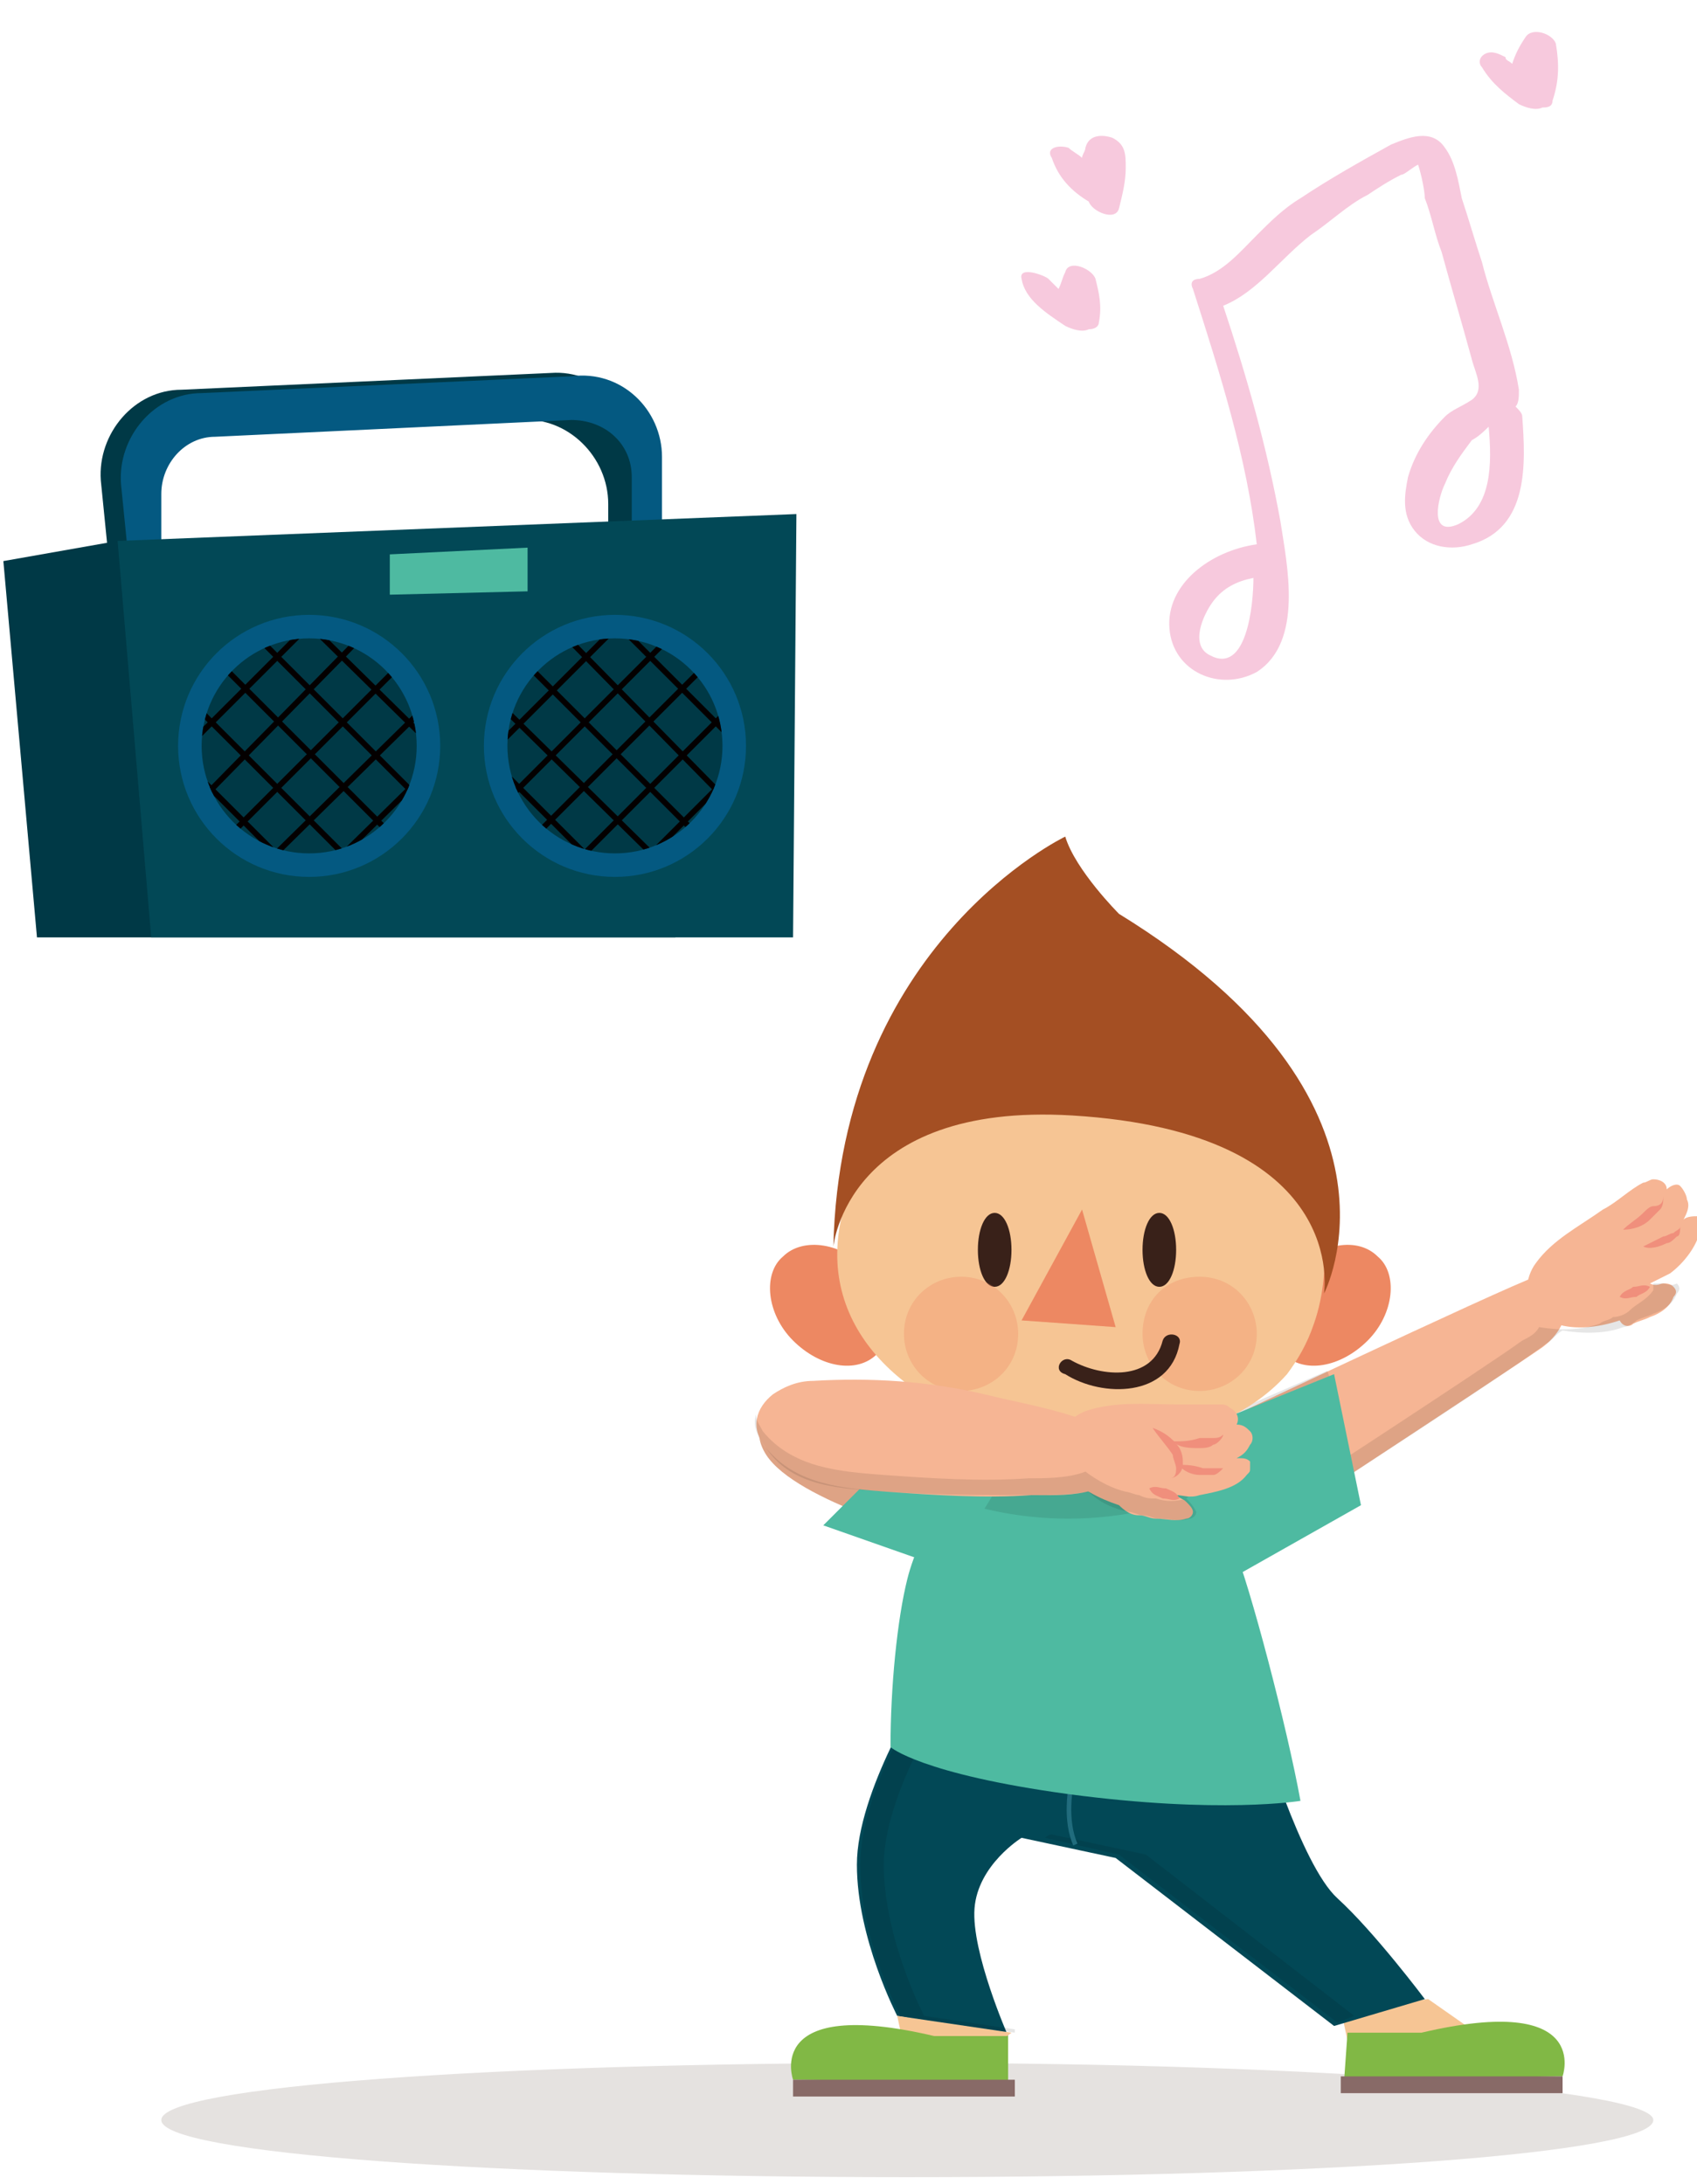 <?xml version="1.0" encoding="utf-8"?>
<!-- Generator: Adobe Illustrator 22.1.0, SVG Export Plug-In . SVG Version: 6.00 Build 0)  -->
<svg version="1.1" id="レイヤー_1" xmlns="http://www.w3.org/2000/svg" xmlns:xlink="http://www.w3.org/1999/xlink" x="0px"
	 y="0px" viewBox="0 0 50.5 65" style="enable-background:new 0 0 50.5 65;" xml:space="preserve">
<g>
	<g>
		<path style="fill:#E5E2E0;" d="M49.2,63.1c0,1-9.9,1.7-22.2,1.7S4.8,64.1,4.8,63.1c0-1,9.9-1.7,22.2-1.7S49.2,62.2,49.2,63.1z"/>
		<polygon style="fill:#F6C594;" points="39.9,59.8 40.2,61.2 44.5,60.9 42.5,59.5 		"/>
		<path style="fill:#024856;" d="M26.7,60c0,0-1.2-2.3-1.2-4.5s2-5.3,2-5.3l10,1.2c0,0,1.2,4.1,2.3,5.1c1.1,1,2.6,3,2.6,3l-2.7,0.8
			l-6.5-5l-2.8-0.6c0,0-1.3,0.8-1.4,2.1c-0.1,1.3,1,3.8,1,3.8L26.7,60z"/>
		<g style="opacity:0.1;">
			<g>
				<g>
					<path style="fill:#040000;" d="M27.5,60c0,0-1.2-2.3-1.2-4.5c0-2,1.7-4.7,2-5.2l-0.7-0.1c0,0-2,3-2,5.3s1.2,4.5,1.2,4.5
						l3.4,0.5c0,0,0,0,0-0.1L27.5,60z"/>
				</g>
				<g>
					<path style="fill:#040000;" d="M34.1,55.2l-2.8-0.6c0,0-0.1,0-0.2,0.1l2.2,0.5l6.5,5l0.5-0.2L34.1,55.2z"/>
				</g>
			</g>
		</g>
		<path style="fill:none;stroke:#216C7D;stroke-width:0.136;stroke-miterlimit:10;" d="M32,54.9c-0.3-0.7-0.2-1.6,0-2.4"/>
		<g>
			<path style="fill:#F6B594;" d="M35.3,42.8c0,0,9.5-4.5,10.4-4.8c0.9-0.2,1.4,1.2,0.2,2.1c-1.3,0.9-10,6.6-10,6.6L35.3,42.8z"/>
			<path style="fill:#F6B594;" d="M48.6,39.4c0.2-0.1,0.3-0.1,0.5-0.2c0.3-0.1,0.6-0.3,0.7-0.6c0.1-0.1,0.1-0.2,0-0.3
				c-0.1-0.1-0.2-0.1-0.3-0.1c-0.1,0-0.2,0.1-0.4,0c0.2-0.1,0.4-0.2,0.6-0.3c0.4-0.3,0.8-0.8,0.9-1.3c0-0.1,0-0.1,0-0.2
				s-0.1-0.1-0.1-0.2c-0.1,0-0.3,0-0.4,0.1c0.1-0.2,0.2-0.4,0.1-0.6c0-0.1-0.1-0.3-0.2-0.4c-0.1-0.1-0.3,0-0.4,0.1
				c0-0.2-0.2-0.3-0.4-0.3c-0.1,0-0.2,0.1-0.3,0.1c-0.4,0.2-0.8,0.6-1.2,0.8c-0.7,0.5-1.5,0.9-2,1.6c-0.3,0.4-0.4,1.1,0,1.5
				c0.2,0.2,0.4,0.3,0.6,0.3c0.6,0.2,1.3,0.1,1.9-0.1C48.3,39.5,48.5,39.5,48.6,39.4z"/>
			<g style="opacity:0.1;">
				<g>
					<g>
						<path style="fill:#040000;" d="M49.5,38.2c-0.1,0-0.2,0-0.3,0c0,0.1,0,0.2,0,0.2c-0.2,0.3-0.5,0.4-0.7,0.6
							c-0.1,0.1-0.3,0.2-0.5,0.2c-0.1,0.1-0.3,0.1-0.4,0.2c-0.6,0.2-1.2,0.2-1.8,0.1c-0.1,0.2-0.3,0.3-0.5,0.4
							c-1.1,0.8-7.4,4.9-9.4,6.2l0.1,0.5c0,0,8.7-5.6,10-6.6c0.2-0.1,0.3-0.3,0.5-0.4c0.6,0.1,1.3,0.1,1.8-0.1
							c0.1,0,0.3-0.1,0.4-0.2c0.2-0.1,0.3-0.1,0.5-0.2c0.3-0.1,0.6-0.3,0.7-0.6c0.1-0.1,0.1-0.2,0-0.3
							C49.7,38.3,49.6,38.2,49.5,38.2z"/>
					</g>
				</g>
			</g>
			<path style="fill:#4EBAA1;" d="M38.7,53.6c-0.4-2.2-1.5-6.4-2-7.6c-0.4-1-0.9-2.1-1.6-3c-3-3.6-7.3,0.8-8.1,4
				c-0.3,1.2-0.5,3.2-0.5,5c0,0,0.9,0.8,5.3,1.4C36.3,54,38.7,53.6,38.7,53.6z"/>
			<path style="opacity:0.1;fill:#040000;" d="M31.8,45.2c3.5,0,6.5-1.7,7.8-4.1l-0.1-0.3l-4.6,2l0,0c-1.7-1.9-3.8-1.4-5.4,0.1
				l-2-0.5l-1.3,1.2C27.8,44.6,29.7,45.2,31.8,45.2z"/>
			<g>
				<path style="fill:#F08F7C;" d="M50,36.5c0,0.1,0,0.3-0.1,0.3c-0.1,0.1-0.2,0.2-0.3,0.2c-0.2,0.1-0.5,0.2-0.7,0.1
					c0.2-0.1,0.4-0.2,0.6-0.3c0.1,0,0.2-0.1,0.3-0.1C49.9,36.6,50,36.6,50,36.5z"/>
			</g>
			<g>
				<path style="fill:#F08F7C;" d="M49.5,35.6c0,0.1,0,0.3-0.1,0.4c-0.1,0.1-0.2,0.2-0.3,0.3c-0.2,0.2-0.5,0.3-0.8,0.3
					c0.2-0.2,0.4-0.3,0.6-0.5c0.1-0.1,0.2-0.2,0.3-0.2C49.4,35.9,49.5,35.8,49.5,35.6z"/>
			</g>
			<g>
				<path style="fill:#F08F7C;" d="M49.1,38.3c-0.1,0.2-0.3,0.2-0.4,0.3c-0.2,0-0.3,0.1-0.5,0c0.1-0.2,0.3-0.2,0.4-0.3
					C48.8,38.3,48.9,38.2,49.1,38.3z"/>
			</g>
		</g>
		<g>
			<path style="fill:#ED8862;" d="M38.5,37.8c-0.8,0.8-0.9,2-0.3,2.5c0.6,0.6,1.7,0.4,2.5-0.4c0.8-0.8,0.9-2,0.3-2.5
				C40.4,36.8,39.3,37,38.5,37.8z"/>
			<path style="fill:#ED8862;" d="M25.8,37.8c0.8,0.8,0.9,2,0.3,2.5c-0.6,0.6-1.7,0.4-2.5-0.4c-0.8-0.8-0.9-2-0.3-2.5
				C23.9,36.8,25.1,37,25.8,37.8z"/>
			<path style="fill:#F6C594;" d="M39.1,39.4c0.6-1.7,0.3-3.9-0.5-5.1c-1.5-2.1-4.7-3.1-7.2-3.1c-1.8,0-4.9,1.8-5.8,3.5
				c-3.7,7.4,8.6,10.8,12.7,6.2C38.6,40.5,38.9,40,39.1,39.4z"/>
			<path style="opacity:0.3;fill:#ED8862;" d="M34,39.7c0,0.9,0.7,1.7,1.7,1.7c0.9,0,1.7-0.7,1.7-1.7c0-0.9-0.7-1.7-1.7-1.7
				C34.7,38,34,38.7,34,39.7z"/>
			<path style="fill:#A44F23;" d="M39.4,38.5c0,0,3-5.7-6.1-11.3c0,0-1.3-1.3-1.6-2.3c0,0-6.7,3.2-6.9,12.2c0,0,0.4-4.3,7.1-3.9
				C40.2,33.7,39.4,38.5,39.4,38.5z"/>
			<polygon style="fill:#ED8862;" points="32.2,36 33.2,39.5 30.4,39.3 			"/>
			<path style="fill:#392119;" d="M31.9,40.5c0.9,0.5,2.4,0.6,2.7-0.6c0.1-0.3,0.6-0.2,0.5,0.1c-0.3,1.6-2.3,1.6-3.4,0.9
				C31.3,40.8,31.6,40.3,31.9,40.5z"/>
			<path style="fill:#392119;" d="M34,37.2c0,0.6,0.2,1.1,0.5,1.1s0.5-0.5,0.5-1.1c0-0.6-0.2-1.1-0.5-1.1S34,36.6,34,37.2z"/>
			<path style="fill:#392119;" d="M29.1,37.2c0,0.6,0.2,1.1,0.5,1.1s0.5-0.5,0.5-1.1c0-0.6-0.2-1.1-0.5-1.1S29.1,36.6,29.1,37.2z"/>
			<path style="opacity:0.3;fill:#ED8862;" d="M26.9,39.7c0,0.9,0.7,1.7,1.7,1.7c0.9,0,1.7-0.7,1.7-1.7c0-0.9-0.7-1.7-1.7-1.7
				C27.7,38,26.9,38.7,26.9,39.7z"/>
		</g>
		<polygon style="fill:#4EBAA1;" points="35,42.8 39.7,40.9 40.5,44.8 35.9,47.4 		"/>
		<path style="fill:#F6B594;" d="M27.9,45.8c0,0-4.2-1.1-5.1-2.5c-0.9-1.4,1.3-2.5,2.4-2c1.2,0.5,4.3,1.6,4.3,1.6L27.9,45.8z"/>
		<path style="opacity:0.1;fill:#040000;" d="M27.9,45.8c0,0-4.2-1.1-5.1-2.5c-0.9-1.4,1.3-2.5,2.4-2c1.2,0.5,4.3,1.6,4.3,1.6
			L27.9,45.8z"/>
		<polygon style="fill:#4EBAA1;" points="30.4,43.1 27.6,42.3 24.5,45.4 28.2,46.7 		"/>
		<g>
			<path style="fill:#F6B594;" d="M23,41.5c0.3-0.2,0.7-0.4,1.2-0.4c1.7-0.1,3.4,0,5.1,0.4c1.2,0.3,2.6,0.5,3.7,1.1
				c0.1,0.1,0.3,0.1,0.4,0.3c0.2,0.2,0.2,0.4,0.1,0.6c-0.4,1.1-1.9,1-2.8,1c-1.4,0.1-2.9,0-4.3-0.1c-1.3-0.1-2.7-0.2-3.6-1.3
				C22.3,42.5,22.5,41.9,23,41.5z"/>
			<path style="fill:#F6B594;" d="M33.9,45.1c0.2,0,0.3,0.1,0.5,0.1c0.3,0,0.6,0.1,0.9,0c0.1,0,0.2-0.1,0.2-0.2
				c0-0.1-0.1-0.2-0.2-0.3c-0.1-0.1-0.2-0.1-0.3-0.2c0.2,0,0.4,0.1,0.7,0c0.5-0.1,1.1-0.2,1.4-0.6c0.1-0.1,0.1-0.1,0.1-0.2
				c0-0.1,0-0.2,0-0.2c-0.1-0.1-0.2-0.1-0.4-0.1c0.2-0.1,0.3-0.2,0.4-0.4c0.1-0.1,0.1-0.3,0-0.4c-0.1-0.1-0.2-0.2-0.4-0.2
				c0.1-0.2,0-0.4-0.2-0.5c-0.1-0.1-0.2-0.1-0.3-0.1c-0.5,0-0.9,0-1.4,0c-0.8,0-1.7-0.1-2.6,0.2c-0.5,0.2-0.9,0.7-0.9,1.2
				c0,0.2,0.2,0.5,0.3,0.6c0.4,0.5,1,0.8,1.6,1C33.6,45.1,33.8,45.1,33.9,45.1z"/>
			<g style="opacity:0.1;">
				<g>
					<g>
						<path style="fill:#040000;" d="M35.3,44.6C35.3,44.6,35.3,44.6,35.3,44.6c-0.3,0.1-0.6,0.1-0.9,0c-0.2,0-0.3,0-0.5-0.1
							c-0.1,0-0.3-0.1-0.4-0.1c-0.4-0.1-0.8-0.3-1.2-0.6C31.8,44,31.1,44,30.6,44c-1.4,0.1-2.9,0-4.3-0.1c-1.3-0.1-2.7-0.2-3.6-1.3
							c-0.1-0.2-0.2-0.3-0.2-0.5c-0.1,0.3,0,0.6,0.3,1c0.8,1.2,2.3,1.2,3.6,1.3c1.4,0.1,2.8,0.1,4.3,0.1c0.5,0,1.1,0,1.7-0.1
							c0.3,0.3,0.7,0.5,1.2,0.6c0.1,0,0.3,0.1,0.4,0.1c0.2,0,0.3,0.1,0.5,0.1c0.3,0,0.6,0.1,0.9,0c0.1,0,0.2-0.1,0.2-0.2
							C35.5,44.8,35.4,44.7,35.3,44.6z"/>
					</g>
				</g>
			</g>
			<g>
				<path style="fill:#F08F7C;" d="M34.3,42.5c0.3,0.1,0.6,0.3,0.8,0.6c0.1,0.2,0.1,0.3,0.1,0.5c0,0.2-0.2,0.4-0.4,0.4
					C35,44,35,43.8,35,43.7c0-0.1-0.1-0.3-0.1-0.4C34.7,43,34.5,42.8,34.3,42.5z"/>
			</g>
			<g>
				<path style="fill:#F08F7C;" d="M36.4,43.7c-0.1,0.1-0.2,0.2-0.3,0.2c-0.1,0-0.2,0-0.4,0c-0.2,0-0.5-0.1-0.6-0.3
					c0.2,0,0.4,0,0.7,0.1c0.1,0,0.2,0,0.3,0C36.2,43.7,36.3,43.7,36.4,43.7z"/>
			</g>
			<g>
				<path style="fill:#F08F7C;" d="M36.4,42.7c0,0.1-0.2,0.3-0.3,0.3c-0.1,0.1-0.3,0.1-0.4,0.1c-0.3,0-0.6,0-0.8-0.2
					c0.3,0,0.5,0,0.8-0.1c0.1,0,0.3,0,0.4,0C36.2,42.8,36.3,42.8,36.4,42.7z"/>
			</g>
			<g>
				<path style="fill:#F08F7C;" d="M35.1,44.6c-0.2,0.1-0.3,0-0.5,0c-0.2-0.1-0.3-0.1-0.4-0.3c0.2-0.1,0.3,0,0.5,0
					C34.9,44.4,35,44.4,35.1,44.6z"/>
			</g>
		</g>
		<polygon style="fill:#F6C594;" points="26.7,60 27,61.4 29.1,61.3 30.1,60.5 		"/>
		<g>
			<path style="fill:#81B845;" d="M30,60.6h-2.2c-5.1-1.2-4.2,1.3-4.2,1.3l6.4,0.1L30,60.6z"/>
			<rect x="23.6" y="61.9" style="fill:#886A67;" width="6.6" height="0.5"/>
		</g>
		<g>
			<path style="fill:#81B845;" d="M40.1,60.5h2.2c5.1-1.2,4.2,1.3,4.2,1.3L40,61.9L40.1,60.5z"/>
			<rect x="39.9" y="61.8" style="fill:#886A67;" width="6.6" height="0.5"/>
		</g>
	</g>
	<g>
		<path style="fill:#F7C9DD;" d="M34.8,18.7c0.1,1.3,1.5,1.9,2.6,1.3c1.4-0.9,0.9-3.2,0.7-4.5c-0.4-2.2-1-4.3-1.7-6.4
			C37.4,8.7,38.1,7.7,39,7c0.6-0.4,1.1-0.9,1.7-1.2c0.3-0.2,0.6-0.4,1-0.6C41.8,5.2,42,5,42.2,4.9c0.1,0.3,0.2,0.8,0.2,1
			c0.2,0.5,0.3,1.1,0.5,1.6c0.3,1.1,0.6,2.1,0.9,3.2c0.1,0.4,0.4,0.9,0,1.2c-0.3,0.2-0.6,0.3-0.8,0.5c-0.5,0.5-0.9,1.1-1.1,1.8
			c-0.1,0.5-0.2,1.1,0.2,1.6c0.4,0.5,1.1,0.6,1.7,0.4c1.7-0.5,1.6-2.4,1.5-3.8c0-0.1-0.1-0.2-0.2-0.3c0.1-0.1,0.1-0.3,0.1-0.5
			c-0.2-1.3-0.8-2.6-1.1-3.8c-0.2-0.6-0.4-1.3-0.6-1.9c-0.1-0.5-0.2-1.1-0.5-1.5c-0.4-0.6-1.1-0.3-1.6-0.1c-0.9,0.5-1.8,1-2.7,1.6
			c-0.5,0.3-0.9,0.7-1.3,1.1c-0.5,0.5-1,1.1-1.7,1.3c-0.2,0-0.3,0.1-0.2,0.3c0.8,2.5,1.6,5,1.9,7.6C36,16.4,34.7,17.4,34.8,18.7z
			 M36,19.5c-0.6-0.3-0.2-1.2,0.1-1.6c0.3-0.4,0.7-0.6,1.2-0.7C37.3,18,37.1,20.1,36,19.5z M43.4,15.6c-0.9,0.4-0.6-0.8-0.4-1.2
			c0.2-0.5,0.5-0.9,0.8-1.3c0.2-0.1,0.4-0.3,0.5-0.4C44.4,13.8,44.4,15.1,43.4,15.6z"/>
		<path style="fill:#F7C9DD;" d="M45.2,3.1c0.2,0.1,0.5,0.2,0.7,0.1c0,0,0,0,0,0c0.1,0,0.3,0,0.3-0.2c0.2-0.6,0.2-1.1,0.1-1.7
			c-0.1-0.3-0.7-0.5-0.9-0.2c-0.2,0.3-0.3,0.5-0.4,0.8c-0.1-0.1-0.2-0.1-0.2-0.2c-0.2-0.1-0.4-0.2-0.6-0.1C44,1.7,44,1.9,44.1,2
			C44.4,2.5,44.8,2.8,45.2,3.1z"/>
		<path style="fill:#F7C9DD;" d="M32.4,6c0.1,0.3,0.8,0.6,0.9,0.2c0.1-0.4,0.2-0.8,0.2-1.2c0-0.4,0-0.7-0.4-0.9
			C32.8,4,32.4,4,32.3,4.4c0,0.1-0.1,0.2-0.1,0.3c-0.1-0.1-0.3-0.2-0.4-0.3c-0.3-0.1-0.7,0-0.5,0.3C31.5,5.3,31.9,5.7,32.4,6z"/>
		<path style="fill:#F7C9DD;" d="M31.7,9.7c0.2,0.1,0.5,0.2,0.7,0.1c0,0,0,0,0,0c0.2,0,0.3-0.1,0.3-0.2c0.1-0.5,0-0.9-0.1-1.3
			c-0.1-0.3-0.8-0.6-0.9-0.2c-0.1,0.2-0.1,0.3-0.2,0.5c-0.1-0.1-0.2-0.2-0.3-0.3c-0.1-0.1-0.9-0.4-0.8,0C30.5,8.9,31.1,9.3,31.7,9.7
			z"/>
	</g>
	<g>
		<g>
			<g>
				<path style="fill:#003946;" d="M19,13.6v2.1h-0.9v-0.7c0-1.4-1.2-2.6-2.6-2.5l-9,0.4c-1.4,0.1-2.4,1.2-2.4,2.5v0.9H3.2l-0.2-2
					c-0.1-1.4,1-2.7,2.4-2.7l11-0.5C17.8,11,19,12.2,19,13.6z"/>
			</g>
		</g>
		<g>
			<g>
				<path style="fill:#045981;" d="M19.7,13.6v2.1h-0.9v-1.5c0-1-0.8-1.7-1.8-1.7L6.4,13c-0.9,0-1.6,0.8-1.6,1.7v1.7H3.8l-0.2-2
					c-0.1-1.4,1-2.7,2.4-2.7l11-0.5C18.5,11,19.7,12.2,19.7,13.6z"/>
			</g>
		</g>
		<polygon style="fill:#003946;" points="1.1,27.9 20.1,27.9 3.5,16.1 0.1,16.7 		"/>
		<polygon style="fill:#024856;" points="4.5,27.9 23.6,27.9 23.7,15.3 3.5,16.1 		"/>
		<circle style="fill:#045981;" cx="18.3" cy="22.2" r="3.9"/>
		<g>
			<defs>
				<circle id="SVGID_1_" cx="18.3" cy="22.2" r="3.2"/>
			</defs>
			<use xlink:href="#SVGID_1_"  style="overflow:visible;fill:#003946;"/>
			<clipPath id="SVGID_2_">
				<use xlink:href="#SVGID_1_"  style="overflow:visible;"/>
			</clipPath>
			<g style="clip-path:url(#SVGID_2_);">
				<g>
					<line style="fill:none;stroke:#040000;stroke-width:0.169;stroke-miterlimit:10;" x1="17.5" y1="17.7" x2="23.2" y2="23.4"/>
					<line style="fill:none;stroke:#040000;stroke-width:0.169;stroke-miterlimit:10;" x1="16.5" y1="18.6" x2="22.2" y2="24.4"/>
					<line style="fill:none;stroke:#040000;stroke-width:0.169;stroke-miterlimit:10;" x1="15.5" y1="19.6" x2="21.2" y2="25.3"/>
					<line style="fill:none;stroke:#040000;stroke-width:0.169;stroke-miterlimit:10;" x1="14.5" y1="20.6" x2="20.3" y2="26.3"/>
					<line style="fill:none;stroke:#040000;stroke-width:0.169;stroke-miterlimit:10;" x1="13.6" y1="21.6" x2="19.3" y2="27.3"/>
				</g>
				<g>
					<line style="fill:none;stroke:#040000;stroke-width:0.169;stroke-miterlimit:10;" x1="23.2" y1="21.6" x2="17.5" y2="27.3"/>
					<line style="fill:none;stroke:#040000;stroke-width:0.169;stroke-miterlimit:10;" x1="22.2" y1="20.6" x2="16.5" y2="26.3"/>
					<line style="fill:none;stroke:#040000;stroke-width:0.169;stroke-miterlimit:10;" x1="21.2" y1="19.6" x2="15.5" y2="25.3"/>
					<line style="fill:none;stroke:#040000;stroke-width:0.169;stroke-miterlimit:10;" x1="20.3" y1="18.6" x2="14.5" y2="24.4"/>
					<line style="fill:none;stroke:#040000;stroke-width:0.169;stroke-miterlimit:10;" x1="19.3" y1="17.7" x2="13.6" y2="23.4"/>
				</g>
			</g>
		</g>
		<circle style="fill:#045981;" cx="9.2" cy="22.2" r="3.9"/>
		<g>
			<defs>
				<circle id="SVGID_3_" cx="9.2" cy="22.2" r="3.2"/>
			</defs>
			<use xlink:href="#SVGID_3_"  style="overflow:visible;fill:#003946;"/>
			<clipPath id="SVGID_4_">
				<use xlink:href="#SVGID_3_"  style="overflow:visible;"/>
			</clipPath>
			<g style="clip-path:url(#SVGID_4_);">
				<g>
					<line style="fill:none;stroke:#040000;stroke-width:0.169;stroke-miterlimit:10;" x1="8.3" y1="17.7" x2="14.1" y2="23.4"/>
					<line style="fill:none;stroke:#040000;stroke-width:0.169;stroke-miterlimit:10;" x1="7.3" y1="18.6" x2="13.1" y2="24.4"/>
					<line style="fill:none;stroke:#040000;stroke-width:0.169;stroke-miterlimit:10;" x1="6.4" y1="19.6" x2="12.1" y2="25.3"/>
					<line style="fill:none;stroke:#040000;stroke-width:0.169;stroke-miterlimit:10;" x1="5.4" y1="20.6" x2="11.1" y2="26.3"/>
					<line style="fill:none;stroke:#040000;stroke-width:0.169;stroke-miterlimit:10;" x1="4.4" y1="21.6" x2="10.1" y2="27.3"/>
				</g>
				<g>
					<line style="fill:none;stroke:#040000;stroke-width:0.169;stroke-miterlimit:10;" x1="14.1" y1="21.6" x2="8.3" y2="27.3"/>
					<line style="fill:none;stroke:#040000;stroke-width:0.169;stroke-miterlimit:10;" x1="13.1" y1="20.6" x2="7.3" y2="26.3"/>
					<line style="fill:none;stroke:#040000;stroke-width:0.169;stroke-miterlimit:10;" x1="12.1" y1="19.6" x2="6.4" y2="25.3"/>
					<line style="fill:none;stroke:#040000;stroke-width:0.169;stroke-miterlimit:10;" x1="11.1" y1="18.6" x2="5.4" y2="24.4"/>
					<line style="fill:none;stroke:#040000;stroke-width:0.169;stroke-miterlimit:10;" x1="10.1" y1="17.7" x2="4.4" y2="23.4"/>
				</g>
			</g>
		</g>
		<polygon style="fill:#4EBAA1;" points="11.6,17.7 15.7,17.6 15.7,16.3 11.6,16.5 		"/>
	</g>
</g>
</svg>
